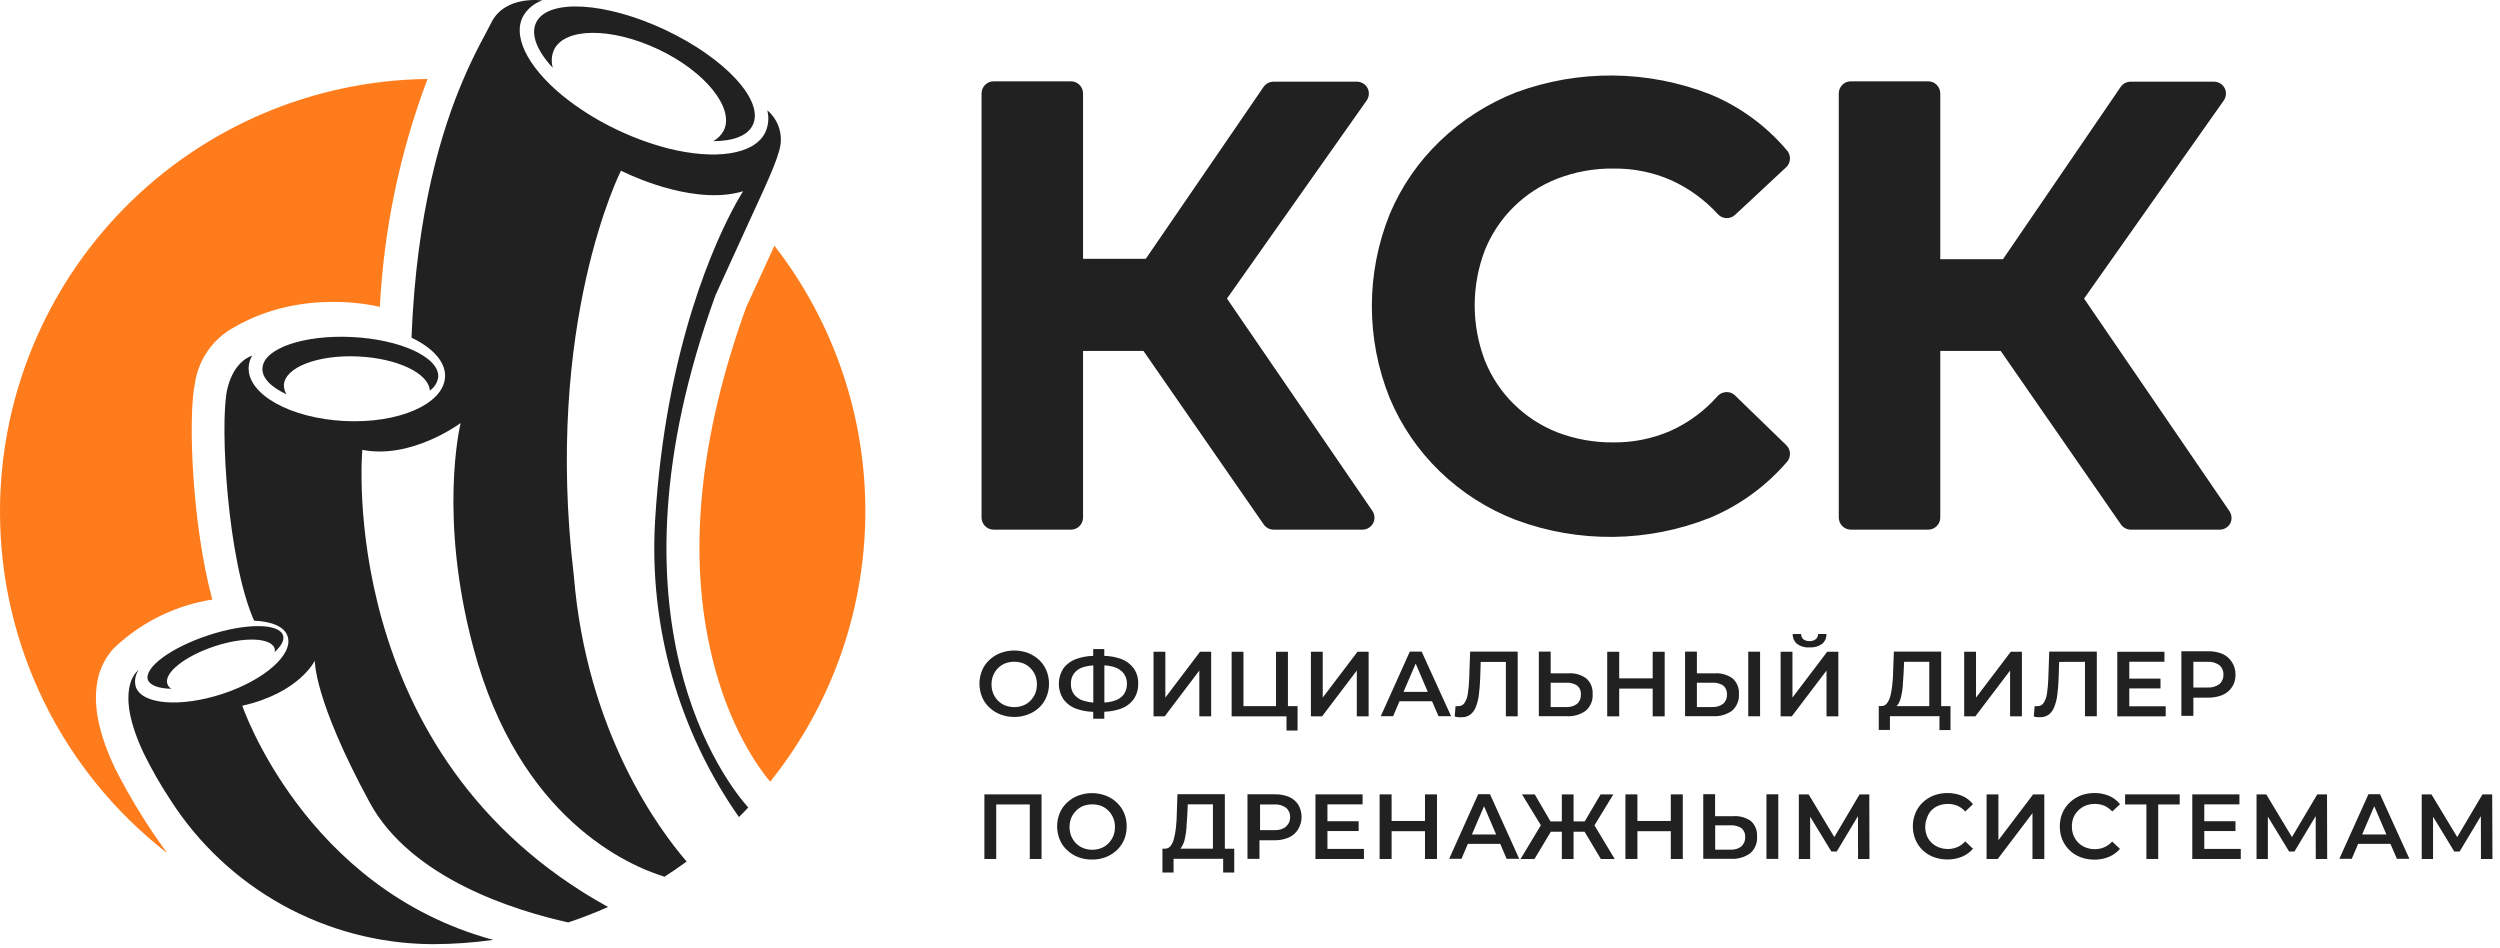 <svg width="298" height="113" viewBox="0 0 298 113" fill="none" xmlns="http://www.w3.org/2000/svg">
<path d="M63.899 2.704C63.229 4.124 64.019 6.074 65.899 8.094C65.688 7.388 65.734 6.629 66.029 5.954C67.299 3.264 72.859 3.234 78.459 5.874C84.059 8.514 87.549 12.874 86.289 15.524C86.008 16.076 85.565 16.53 85.019 16.824C87.389 16.824 89.129 16.184 89.739 14.884C91.109 12.004 86.439 6.934 79.319 3.574C72.199 0.214 65.259 -0.186 63.899 2.704Z" fill="#212121"/>
<path d="M34.159 47.004C33.946 46.673 33.835 46.287 33.839 45.894C33.949 43.773 37.929 42.253 42.739 42.493C47.389 42.723 51.099 44.493 51.239 46.553C51.511 46.367 51.741 46.126 51.913 45.845C52.086 45.564 52.197 45.25 52.239 44.923C52.359 42.593 47.759 40.464 41.979 40.173C36.199 39.883 31.409 41.544 31.289 43.873C31.189 45.033 32.299 46.144 34.159 47.004Z" fill="#212121"/>
<path d="M20.429 82.104C20.204 81.971 20.033 81.762 19.949 81.514C19.509 80.214 22.029 78.214 25.559 77.044C29.089 75.874 32.309 75.994 32.739 77.294C32.775 77.438 32.775 77.589 32.739 77.734C33.539 76.984 33.929 76.274 33.739 75.734C33.249 74.264 29.249 74.264 24.809 75.734C20.369 77.204 17.149 79.574 17.629 81.044C17.889 81.704 18.929 82.074 20.429 82.104Z" fill="#212121"/>
<path d="M91.46 13.144C91.684 14.01 91.606 14.927 91.24 15.744C89.96 18.464 85.24 19.094 79.65 17.694C77.585 17.159 75.576 16.429 73.65 15.514C71.576 14.54 69.609 13.354 67.78 11.974C63.36 8.594 61.03 4.694 62.29 2.054C62.79 1.108 63.635 0.392 64.65 0.054C64.65 0.054 60.2 -0.606 58.56 2.704C57.98 3.904 56.66 6.084 55.19 9.554C52.65 15.504 49.64 25.234 49.05 40.254C51.58 41.454 53.15 43.144 53.05 44.944C52.88 48.164 47.52 50.514 41.05 50.184C34.58 49.854 29.48 46.994 29.64 43.774C29.667 43.283 29.811 42.807 30.06 42.384C29.15 42.714 27.68 43.704 27.06 46.524C26.2 50.744 27.11 66.824 30.29 73.984C32.41 74.074 33.95 74.714 34.29 75.874C34.99 78.004 31.51 81.074 26.51 82.714C21.51 84.354 16.88 83.984 16.18 81.854C16.088 81.515 16.072 81.16 16.133 80.815C16.193 80.469 16.329 80.141 16.53 79.854C16.3 80.014 13.53 82.194 17.16 89.854C18.095 91.747 19.147 93.581 20.31 95.344C23.647 100.555 28.227 104.855 33.638 107.857C39.05 110.86 45.122 112.47 51.31 112.544H51.55C53.975 112.541 56.398 112.371 58.8 112.034C36.3 105.954 28.88 84.124 28.88 84.124C35.71 82.584 37.53 78.744 37.53 78.744C37.53 78.744 37.34 83.254 44.06 95.644C49 104.754 61.47 108.564 67.73 109.954C69.35 109.414 70.933 108.8 72.48 108.114C39.85 90.114 43.19 53.624 43.19 53.624C49.02 54.764 54.76 50.534 54.91 50.424C54.82 50.794 52.24 61.644 56.45 77.304C61.9 97.594 74.88 103.174 79.21 104.504C80.11 103.924 80.99 103.324 81.85 102.694C78.63 98.974 69.92 87.324 68.4 68.614C64.8 38.504 74.02 20.344 74.02 20.344C74.02 20.344 80.78 23.844 86.65 23.184C87.303 23.11 87.949 22.979 88.58 22.794C88.58 22.794 88.26 23.274 87.74 24.224C85.47 28.324 79.31 41.224 78.08 62.174C77.365 74.703 80.887 87.109 88.08 97.394C88.46 97.024 88.83 96.634 89.19 96.254C86.69 93.454 71.19 73.974 85.29 35.184L89.49 25.994C91.01 22.644 92.74 19.114 93.03 17.284C93.141 16.517 93.056 15.735 92.781 15.01C92.506 14.286 92.052 13.644 91.46 13.144Z" fill="#212121"/>
<path d="M92.3 29.314L88.94 36.634C83.33 52.174 81.94 66.164 84.86 78.244C86.86 86.714 90.52 91.644 91.8 93.184C99.061 84.14 103.059 72.913 103.149 61.316C103.24 49.719 99.418 38.43 92.3 29.274V29.314Z" fill="#FF7C1D"/>
<path d="M3.02435e-05 60.954C-0.008 68.814 1.783 76.572 5.238 83.632C8.693 90.692 13.719 96.868 19.93 101.684C17.576 98.486 15.492 95.098 13.7 91.554C11.8 87.554 11.09 84.134 11.59 81.324C11.8 80.047 12.322 78.841 13.11 77.814C13.342 77.494 13.61 77.202 13.91 76.944L13.97 76.894C17.138 74.015 21.081 72.127 25.31 71.464C22.95 62.814 22.37 49.934 23.23 45.714C23.438 44.29 23.979 42.936 24.81 41.761C25.64 40.586 26.737 39.624 28.01 38.954C36.29 34.194 45.28 36.584 45.28 36.584C45.755 27.288 47.672 18.122 50.96 9.414C37.394 9.575 24.438 15.075 14.899 24.722C5.36 34.369 0.007 47.387 3.02435e-05 60.954Z" fill="#FF7C1D"/>
<path d="M162.919 11.961L146.254 35.59L163.596 60.909C163.736 61.121 163.818 61.366 163.834 61.62C163.848 61.873 163.796 62.126 163.682 62.354C163.561 62.589 163.377 62.786 163.151 62.924C162.925 63.062 162.665 63.134 162.4 63.134H151.814C151.582 63.133 151.353 63.077 151.148 62.968C150.942 62.86 150.765 62.704 150.633 62.513L136.301 41.83H129.099V61.689C129.099 62.072 128.948 62.44 128.677 62.711C128.408 62.981 128.042 63.134 127.659 63.134H118.44C118.059 63.134 117.693 62.981 117.422 62.711C117.153 62.44 117 62.072 117 61.689V11.138C117 10.755 117.153 10.387 117.422 10.116C117.693 9.845 118.059 9.693 118.44 9.693H127.659C128.042 9.693 128.408 9.845 128.677 10.116C128.948 10.387 129.099 10.755 129.099 11.138V30.853H136.575L150.618 10.358C150.751 10.166 150.928 10.01 151.134 9.902C151.338 9.794 151.567 9.737 151.799 9.737H161.738C162.003 9.736 162.262 9.809 162.488 9.946C162.714 10.084 162.899 10.281 163.02 10.517C163.132 10.745 163.181 10.999 163.164 11.252C163.145 11.506 163.062 11.75 162.919 11.961Z" fill="#212121"/>
<path d="M206.808 47.13C206.671 46.993 206.507 46.887 206.325 46.82C206.144 46.752 205.949 46.725 205.756 46.74C205.566 46.747 205.379 46.791 205.206 46.87C205.033 46.949 204.878 47.062 204.748 47.202C203.189 48.977 201.268 50.395 199.116 51.362C196.98 52.288 194.674 52.755 192.346 52.734C190.053 52.761 187.776 52.354 185.634 51.535C183.691 50.771 181.924 49.622 180.435 48.156C178.951 46.691 177.784 44.935 177.006 42.999C175.375 38.751 175.375 34.046 177.006 29.798C177.79 27.863 178.962 26.11 180.449 24.647C181.935 23.183 183.704 22.041 185.649 21.291C187.789 20.465 190.068 20.058 192.361 20.092C194.687 20.066 196.993 20.528 199.131 21.45C201.272 22.41 203.194 23.801 204.777 25.537C204.906 25.678 205.062 25.791 205.235 25.87C205.408 25.95 205.595 25.994 205.785 26.001C205.975 26.008 206.164 25.977 206.342 25.909C206.521 25.842 206.684 25.74 206.822 25.61L212.915 19.933C213.183 19.68 213.343 19.335 213.364 18.967C213.386 18.599 213.266 18.237 213.03 17.955C210.55 15.007 207.398 12.704 203.84 11.238C196.421 8.336 188.198 8.253 180.723 11.007C177.361 12.323 174.287 14.286 171.677 16.785C169.092 19.251 167.042 22.226 165.656 25.523C162.815 32.558 162.815 40.427 165.656 47.462C167.036 50.752 169.07 53.725 171.634 56.2C174.237 58.717 177.318 60.682 180.694 61.978C188.177 64.761 196.421 64.668 203.84 61.718C207.374 60.238 210.515 57.953 213.016 55.045C213.258 54.764 213.383 54.4 213.364 54.028C213.345 53.657 213.184 53.307 212.915 53.052L206.808 47.13Z" fill="#212121"/>
<path d="M248.421 35.59L265.706 60.866C265.864 61.076 265.963 61.325 265.992 61.588C266.02 61.85 265.975 62.115 265.864 62.354C265.742 62.589 265.559 62.786 265.332 62.924C265.106 63.062 264.846 63.134 264.582 63.134H253.995C253.763 63.133 253.534 63.077 253.328 62.968C253.122 62.86 252.947 62.704 252.814 62.513L238.483 41.83H231.281V61.689C231.281 62.072 231.128 62.44 230.859 62.711C230.588 62.981 230.222 63.134 229.84 63.134H220.622C220.24 63.134 219.873 62.981 219.604 62.711C219.333 62.44 219.182 62.072 219.182 61.689V11.138C219.182 10.755 219.333 10.387 219.604 10.116C219.873 9.845 220.24 9.693 220.622 9.693H229.84C230.222 9.693 230.588 9.845 230.859 10.116C231.128 10.387 231.281 10.755 231.281 11.138V30.896H238.756L252.785 10.358C252.918 10.166 253.094 10.01 253.3 9.902C253.506 9.794 253.735 9.737 253.967 9.737H263.905C264.169 9.736 264.429 9.809 264.655 9.946C264.882 10.084 265.065 10.281 265.187 10.517C265.298 10.745 265.347 10.999 265.33 11.252C265.312 11.506 265.227 11.75 265.086 11.961L248.421 35.59Z" fill="#212121"/>
<path d="M215.7 77.17C216.234 77.208 216.764 77.059 217.2 76.75C217.369 76.605 217.503 76.423 217.591 76.219C217.68 76.014 217.72 75.792 217.71 75.57H216.71C216.715 75.689 216.692 75.808 216.644 75.917C216.595 76.027 216.522 76.123 216.43 76.2C216.216 76.356 215.955 76.433 215.69 76.42C215.429 76.433 215.171 76.356 214.96 76.2C214.874 76.12 214.805 76.022 214.758 75.914C214.712 75.805 214.689 75.688 214.69 75.57H213.69C213.683 75.792 213.724 76.013 213.813 76.217C213.901 76.421 214.033 76.603 214.2 76.75C214.635 77.063 215.166 77.212 215.7 77.17Z" fill="#212121"/>
<path fill-rule="evenodd" clip-rule="evenodd" d="M133.631 78.54C132.988 78.314 132.313 78.192 131.631 78.18V77.37H130.311V78.18C129.629 78.192 128.954 78.314 128.311 78.54C127.69 78.757 127.147 79.154 126.751 79.68C126.399 80.225 126.211 80.861 126.211 81.51C126.211 82.159 126.399 82.795 126.751 83.34C127.146 83.87 127.689 84.27 128.311 84.49C128.954 84.717 129.629 84.838 130.311 84.85V85.67H131.631V84.84C132.313 84.822 132.988 84.697 133.631 84.47C134.241 84.246 134.77 83.846 135.151 83.32C135.508 82.781 135.689 82.146 135.671 81.5C135.698 80.849 135.512 80.206 135.141 79.67C134.761 79.152 134.236 78.758 133.631 78.54ZM129.171 83.54C128.73 83.404 128.338 83.144 128.041 82.79C127.772 82.426 127.635 81.982 127.651 81.53C127.629 81.08 127.76 80.636 128.021 80.27C128.304 79.91 128.692 79.648 129.131 79.52C129.519 79.408 129.918 79.337 130.321 79.31V83.75C129.931 83.719 129.545 83.645 129.171 83.53V83.54ZM133.961 82.77C133.68 83.123 133.301 83.384 132.871 83.52C132.473 83.647 132.059 83.721 131.641 83.74V79.31C132.056 79.329 132.466 79.403 132.861 79.53C133.291 79.666 133.67 79.927 133.951 80.28C134.212 80.64 134.346 81.076 134.331 81.52C134.341 81.962 134.212 82.396 133.961 82.76V82.77Z" fill="#212121"/>
<path fill-rule="evenodd" clip-rule="evenodd" d="M123.87 78.67C123.487 78.311 123.039 78.029 122.55 77.84C121.486 77.44 120.314 77.44 119.25 77.84C118.759 78.025 118.31 78.307 117.93 78.67C117.552 79.018 117.255 79.445 117.06 79.92C116.647 80.933 116.647 82.067 117.06 83.08C117.255 83.555 117.552 83.982 117.93 84.33C118.307 84.696 118.757 84.979 119.25 85.16C119.779 85.365 120.343 85.466 120.91 85.46C121.471 85.466 122.028 85.364 122.55 85.16C123.039 84.974 123.487 84.695 123.87 84.34C124.242 83.988 124.535 83.562 124.73 83.09C124.941 82.587 125.046 82.045 125.04 81.5C125.048 80.957 124.942 80.419 124.73 79.92C124.535 79.447 124.242 79.021 123.87 78.67ZM123.4 82.67C123.265 82.986 123.071 83.275 122.83 83.52C122.588 83.77 122.295 83.965 121.97 84.09C121.278 84.356 120.512 84.356 119.82 84.09C119.496 83.965 119.202 83.77 118.96 83.52C118.716 83.273 118.523 82.981 118.39 82.66C118.256 82.316 118.188 81.949 118.19 81.58C118.187 81.21 118.255 80.844 118.39 80.5C118.525 80.18 118.719 79.889 118.96 79.64C119.208 79.397 119.5 79.204 119.82 79.07C120.514 78.817 121.276 78.817 121.97 79.07C122.293 79.199 122.585 79.393 122.83 79.64C123.072 79.889 123.265 80.18 123.4 80.5C123.535 80.844 123.603 81.21 123.6 81.58C123.603 81.953 123.535 82.323 123.4 82.67Z" fill="#212121"/>
<path d="M142.96 85.39V79.93L138.83 85.39H137.5V77.69H138.91V83.15L143.04 77.69H144.37V85.39H142.96Z" fill="#212121"/>
<path d="M153.351 85.39V87.08H154.671V84.17H153.521V77.69H152.101V84.17H148.221V77.69H146.811V85.39H153.351Z" fill="#212121"/>
<path d="M157.67 77.69V83.15L161.81 77.69H163.14V85.39H161.73V79.93L157.59 85.39H156.26V77.69H157.67Z" fill="#212121"/>
<path fill-rule="evenodd" clip-rule="evenodd" d="M169.46 77.67H168.05L164.59 85.37H166.06L166.82 83.59H170.7L171.47 85.37H172.97L169.46 77.67ZM167.3 82.47L168.75 79.1L170.19 82.47H167.3Z" fill="#212121"/>
<path d="M175.26 85.18C174.97 85.39 174.619 85.499 174.26 85.49C174.111 85.504 173.96 85.504 173.81 85.49L173.4 85.41L173.5 84.17C173.61 84.185 173.721 84.185 173.83 84.17C173.976 84.175 174.12 84.143 174.25 84.077C174.38 84.01 174.49 83.911 174.57 83.79C174.786 83.455 174.922 83.075 174.97 82.68C175.059 82.077 175.112 81.469 175.13 80.86L175.24 77.67H180.91V85.39H179.5V78.9H176.5L176.44 80.83C176.41 81.58 176.36 82.25 176.28 82.83C176.222 83.331 176.097 83.822 175.91 84.29C175.781 84.642 175.556 84.95 175.26 85.18Z" fill="#212121"/>
<path fill-rule="evenodd" clip-rule="evenodd" d="M189.02 84.72C189.304 84.474 189.526 84.165 189.669 83.818C189.811 83.471 189.87 83.094 189.84 82.72C189.864 82.375 189.809 82.029 189.679 81.708C189.549 81.387 189.347 81.101 189.09 80.87C188.477 80.424 187.726 80.208 186.97 80.26H184.84V77.67H183.43V85.37H186.7C187.525 85.433 188.347 85.203 189.02 84.72ZM184.84 84.28V81.38H186.7C187.154 81.351 187.605 81.467 187.99 81.71C188.144 81.838 188.266 82.001 188.344 82.185C188.422 82.37 188.455 82.57 188.44 82.77C188.454 82.98 188.422 83.191 188.344 83.386C188.266 83.582 188.145 83.758 187.99 83.9C187.616 84.172 187.161 84.306 186.7 84.28H184.84Z" fill="#212121"/>
<path d="M197 85.39V82.08H193.01V85.39H191.58V77.69H193.01V80.86H197V77.69H198.43V85.39H197Z" fill="#212121"/>
<path fill-rule="evenodd" clip-rule="evenodd" d="M206.459 84.72C206.742 84.473 206.963 84.164 207.105 83.817C207.247 83.469 207.307 83.094 207.279 82.72C207.304 82.375 207.249 82.029 207.119 81.708C206.989 81.387 206.787 81.101 206.529 80.87C205.915 80.426 205.165 80.211 204.409 80.26H202.269V77.67H200.859V85.37H204.179C204.991 85.42 205.796 85.191 206.459 84.72ZM202.269 84.28V81.38H204.109C204.563 81.351 205.015 81.467 205.399 81.71C205.554 81.838 205.675 82.001 205.754 82.185C205.832 82.37 205.865 82.57 205.849 82.77C205.864 82.981 205.831 83.193 205.751 83.388C205.671 83.585 205.548 83.759 205.389 83.9C205.019 84.169 204.567 84.304 204.109 84.28H202.269Z" fill="#212121"/>
<path d="M208.391 77.68H209.801V85.38H208.391V77.68Z" fill="#212121"/>
<path d="M217.72 85.39H219.13V77.69H217.8L213.66 83.15V77.69H212.25V85.39H213.58L217.72 79.93V85.39Z" fill="#212121"/>
<path fill-rule="evenodd" clip-rule="evenodd" d="M232.499 87.02H231.179L231.189 85.37H225.279V87.01H223.949V84.16H224.209C224.337 84.171 224.465 84.151 224.583 84.103C224.702 84.054 224.807 83.978 224.889 83.88C225.089 83.625 225.236 83.333 225.319 83.02C225.43 82.597 225.507 82.165 225.549 81.73L225.562 81.602C225.609 81.138 225.659 80.641 225.659 80.11L225.749 77.67H231.389V84.17H232.499V87.02ZM226.629 82.96C226.564 83.289 226.449 83.606 226.289 83.9C226.223 83.999 226.146 84.089 226.059 84.17H229.969V78.89H226.969L226.909 80.26C226.9 80.482 226.882 80.698 226.865 80.909C226.842 81.183 226.819 81.45 226.819 81.71C226.787 82.131 226.724 82.549 226.629 82.96Z" fill="#212121"/>
<path d="M239.601 85.39H241.011V77.69H239.681L235.541 83.15V77.69H234.131V85.39H235.461L239.601 79.93V85.39Z" fill="#212121"/>
<path d="M248.53 85.38V78.89L245.45 78.9L245.39 80.83C245.36 81.58 245.31 82.25 245.23 82.83C245.171 83.331 245.047 83.822 244.86 84.29C244.731 84.642 244.505 84.95 244.21 85.18C243.919 85.389 243.568 85.498 243.21 85.49C243.087 85.5 242.963 85.5 242.84 85.49L242.43 85.41L242.53 84.17C242.639 84.185 242.75 84.185 242.86 84.17C243.005 84.175 243.15 84.143 243.279 84.077C243.409 84.01 243.519 83.911 243.6 83.79C243.811 83.453 243.947 83.074 244 82.68C244.088 82.077 244.142 81.469 244.16 80.86L244.27 77.67H249.94V85.38H248.53Z" fill="#212121"/>
<path d="M258.151 84.19H253.811V82.06H257.531V80.89H253.811V78.88H258.001V77.69H252.381V85.39H258.151V84.19Z" fill="#212121"/>
<path fill-rule="evenodd" clip-rule="evenodd" d="M263.19 83.16H261.45V85.33H260.02V77.63H263.19C263.793 77.615 264.393 77.727 264.95 77.96C265.414 78.174 265.805 78.522 266.07 78.96C266.345 79.396 266.484 79.904 266.47 80.42C266.489 80.928 266.354 81.43 266.083 81.86C265.812 82.29 265.416 82.628 264.95 82.83C264.393 83.062 263.793 83.175 263.19 83.16ZM264.922 79.798C264.839 79.602 264.711 79.428 264.55 79.29C264.134 78.993 263.628 78.852 263.12 78.89H261.45V81.95H263.12C263.628 81.988 264.134 81.846 264.55 81.55C264.71 81.41 264.837 81.236 264.92 81.04C265.003 80.844 265.041 80.632 265.03 80.42C265.042 80.207 265.005 79.995 264.922 79.798Z" fill="#212121"/>
<path d="M117.34 102.39H118.75V95.89H122.75V102.39H124.15V94.69H117.34V102.39Z" fill="#212121"/>
<path fill-rule="evenodd" clip-rule="evenodd" d="M131.81 94.84C132.299 95.029 132.747 95.311 133.13 95.67C133.501 96.023 133.797 96.449 134 96.92C134.204 97.421 134.306 97.959 134.3 98.5C134.305 99.044 134.203 99.585 134 100.09C133.797 100.561 133.501 100.986 133.13 101.34C132.744 101.695 132.297 101.976 131.81 102.17C131.285 102.366 130.73 102.464 130.17 102.46C129.604 102.465 129.041 102.366 128.51 102.17C128.018 101.981 127.569 101.696 127.19 101.33C126.812 100.982 126.515 100.555 126.32 100.08C125.906 99.067 125.906 97.933 126.32 96.92C126.515 96.445 126.812 96.018 127.19 95.67C127.57 95.307 128.018 95.025 128.51 94.84C129.574 94.44 130.746 94.44 131.81 94.84ZM132.13 100.52C132.371 100.274 132.565 99.986 132.7 99.67C132.84 99.324 132.908 98.953 132.9 98.58C132.908 98.21 132.84 97.842 132.7 97.5C132.565 97.18 132.371 96.889 132.13 96.64C131.887 96.395 131.598 96.201 131.28 96.07C130.582 95.816 129.818 95.816 129.12 96.07C128.801 96.201 128.512 96.395 128.27 96.64C128.022 96.886 127.825 97.178 127.69 97.5C127.555 97.844 127.487 98.21 127.49 98.58C127.488 98.949 127.555 99.316 127.69 99.66C127.823 99.981 128.016 100.273 128.26 100.52C128.502 100.77 128.795 100.964 129.12 101.09C129.815 101.358 130.585 101.358 131.28 101.09C131.6 100.962 131.89 100.768 132.13 100.52Z" fill="#212121"/>
<path fill-rule="evenodd" clip-rule="evenodd" d="M146.001 94.67H140.351L140.271 97.11C140.271 97.641 140.22 98.138 140.174 98.601L140.161 98.73C140.116 99.166 140.036 99.597 139.921 100.02C139.844 100.334 139.701 100.627 139.501 100.88C139.416 100.978 139.31 101.055 139.19 101.104C139.07 101.153 138.94 101.172 138.811 101.16H138.561V104.01H139.891V102.37H145.801V104.01H147.121V101.17H146.001V94.67ZM140.891 100.89C141.059 100.598 141.177 100.281 141.241 99.95C141.33 99.538 141.394 99.12 141.431 98.7C141.431 98.44 141.453 98.174 141.476 97.899C141.494 97.688 141.512 97.472 141.521 97.25L141.581 95.88H144.581V101.16H140.701C140.773 101.08 140.837 100.993 140.891 100.9V100.89Z" fill="#212121"/>
<path fill-rule="evenodd" clip-rule="evenodd" d="M151.939 94.68C152.543 94.664 153.143 94.776 153.699 95.01C154.127 95.206 154.491 95.517 154.749 95.91C155.011 96.352 155.15 96.856 155.15 97.37C155.15 97.884 155.011 98.388 154.749 98.83C154.487 99.27 154.096 99.62 153.629 99.83C153.073 100.064 152.473 100.176 151.869 100.16H150.129V102.38H148.699V94.68H151.939ZM151.879 98.95C152.385 98.989 152.888 98.847 153.299 98.55H153.249C153.419 98.416 153.555 98.244 153.647 98.048C153.739 97.852 153.784 97.637 153.779 97.42C153.792 97.208 153.755 96.995 153.672 96.799C153.589 96.603 153.461 96.429 153.299 96.29C152.888 95.994 152.385 95.852 151.879 95.89H150.199V98.95H151.879Z" fill="#212121"/>
<path d="M158.231 99.06H161.951V97.89H158.231V95.88H162.421V94.69H156.801V102.39H162.581V101.19H158.231V99.06Z" fill="#212121"/>
<path d="M165.879 97.86H169.859V94.69H171.289V102.39H169.859V99.08H165.879V102.39H164.449V94.69H165.879V97.86Z" fill="#212121"/>
<path fill-rule="evenodd" clip-rule="evenodd" d="M176.2 94.67L172.74 102.37H174.21L174.97 100.59H178.83L179.59 102.37H181.09L177.61 94.67H176.2ZM175.45 99.47L176.9 96.1L178.34 99.47H175.45Z" fill="#212121"/>
<path d="M190.79 94.69H192.31L190.06 98.38L192.47 102.39H190.82L188.88 99.14H187.57V102.39H186.17V99.14H184.86L182.91 102.39H181.25L183.67 98.37L181.42 94.69H182.94L184.82 97.91H186.17V94.69H187.57V97.91H188.9L190.79 94.69Z" fill="#212121"/>
<path d="M199.16 97.86H195.18V94.69H193.75V102.39H195.18V99.08H199.16V102.39H200.59V94.69H199.16V97.86Z" fill="#212121"/>
<path d="M210.561 94.68H211.971V102.38H210.561V94.68Z" fill="#212121"/>
<path fill-rule="evenodd" clip-rule="evenodd" d="M206.569 97.29H204.439V94.67H203.029V102.37H206.339C207.156 102.419 207.964 102.186 208.629 101.71C208.91 101.462 209.13 101.153 209.271 100.806C209.411 100.459 209.469 100.083 209.439 99.71C209.466 99.365 209.412 99.02 209.284 98.699C209.156 98.378 208.956 98.091 208.699 97.86C208.076 97.43 207.324 97.228 206.569 97.29ZM207.569 100.9C207.199 101.17 206.747 101.304 206.289 101.28H204.449V98.38H206.289C206.74 98.352 207.188 98.468 207.569 98.71C207.724 98.838 207.845 99.001 207.924 99.185C208.002 99.37 208.035 99.57 208.019 99.77C208.033 99.981 207.999 100.192 207.919 100.388C207.839 100.583 207.716 100.759 207.559 100.9H207.569Z" fill="#212121"/>
<path d="M218.65 99.78L221.66 94.69H222.82L222.84 102.39H221.48L221.47 97.28L218.94 101.5H218.3L215.77 97.35V102.39H214.42V94.69H215.59L218.65 99.78Z" fill="#212121"/>
<path d="M230.23 96.59C230.476 96.341 230.773 96.147 231.1 96.02C231.451 95.888 231.824 95.824 232.2 95.83C232.588 95.825 232.972 95.9 233.33 96.05C233.683 96.211 233.999 96.442 234.26 96.73L235.18 95.86C234.837 95.419 234.386 95.074 233.87 94.86C233.321 94.636 232.733 94.523 232.14 94.53C231.58 94.525 231.024 94.624 230.5 94.82C230.013 95.009 229.568 95.291 229.19 95.65C228.816 96.006 228.52 96.435 228.32 96.91C228.113 97.411 228.007 97.948 228.01 98.49C228.008 99.035 228.114 99.575 228.32 100.08C228.518 100.558 228.814 100.989 229.187 101.347C229.561 101.705 230.004 101.982 230.49 102.16C231.014 102.355 231.57 102.453 232.13 102.45C232.726 102.457 233.317 102.344 233.87 102.12C234.375 101.91 234.824 101.585 235.18 101.17L234.26 100.29C233.999 100.578 233.683 100.809 233.33 100.97C232.973 101.124 232.588 101.202 232.2 101.2C231.824 101.203 231.451 101.135 231.1 101C230.773 100.877 230.477 100.686 230.23 100.44C230.004 100.221 229.824 99.959 229.7 99.67C229.556 99.325 229.485 98.954 229.49 98.58C229.486 98.206 229.558 97.836 229.7 97.49C229.807 97.154 229.988 96.847 230.23 96.59Z" fill="#212121"/>
<path d="M238.211 94.69V100.15L242.351 94.69H243.681V102.39H242.271V96.93L238.131 102.39H236.801V94.69H238.211Z" fill="#212121"/>
<path d="M247.75 96.59C248 96.345 248.295 96.151 248.62 96.02C248.974 95.887 249.351 95.823 249.73 95.83C250.114 95.826 250.495 95.901 250.85 96.05C251.203 96.211 251.519 96.442 251.78 96.73L252.71 95.86C252.361 95.421 251.907 95.077 251.39 94.86C250.841 94.635 250.253 94.523 249.66 94.53C249.1 94.526 248.544 94.624 248.02 94.82C247.528 95.015 247.08 95.304 246.7 95.67C246.326 96.026 246.03 96.455 245.83 96.93C245.626 97.432 245.524 97.969 245.53 98.51C245.525 99.055 245.627 99.595 245.83 100.1C246.036 100.572 246.331 101 246.7 101.36C247.076 101.72 247.522 101.999 248.01 102.18C248.531 102.376 249.083 102.474 249.64 102.47C250.236 102.479 250.828 102.366 251.38 102.14C251.886 101.928 252.338 101.603 252.7 101.19L251.77 100.31C251.509 100.598 251.193 100.829 250.84 100.99C250.486 101.143 250.105 101.221 249.72 101.22C249.34 101.224 248.964 101.156 248.61 101.02C248.286 100.893 247.99 100.702 247.74 100.46C247.496 100.213 247.302 99.921 247.17 99.6C247.03 99.254 246.962 98.883 246.97 98.51C246.962 98.137 247.03 97.766 247.17 97.42C247.308 97.109 247.505 96.827 247.75 96.59Z" fill="#212121"/>
<path d="M255.851 95.89H253.311V94.69H259.821V95.89H257.261V102.39H255.851V95.89Z" fill="#212121"/>
<path d="M262.75 99.06H266.47V97.89H262.75V95.88H266.94V94.69H261.32V102.39H267.1V101.19H262.75V99.06Z" fill="#212121"/>
<path d="M273.2 99.78L276.22 94.69H277.38L277.4 102.39H276.04L276.03 97.28L273.5 101.5H272.86L270.33 97.35V102.39H268.98V94.69H270.14L273.2 99.78Z" fill="#212121"/>
<path fill-rule="evenodd" clip-rule="evenodd" d="M282.32 94.67L278.85 102.37H280.33L281.09 100.59H284.94L285.71 102.37H287.2L283.7 94.67H282.32ZM281.57 99.47L283.01 96.1L284.46 99.47H281.57Z" fill="#212121"/>
<path d="M297.07 94.69L297.1 102.39H295.73L295.72 97.28L293.19 101.5H292.55L290.02 97.35V102.39H288.67V94.69H289.83L292.9 99.78L295.91 94.69H297.07Z" fill="#212121"/>
</svg>
